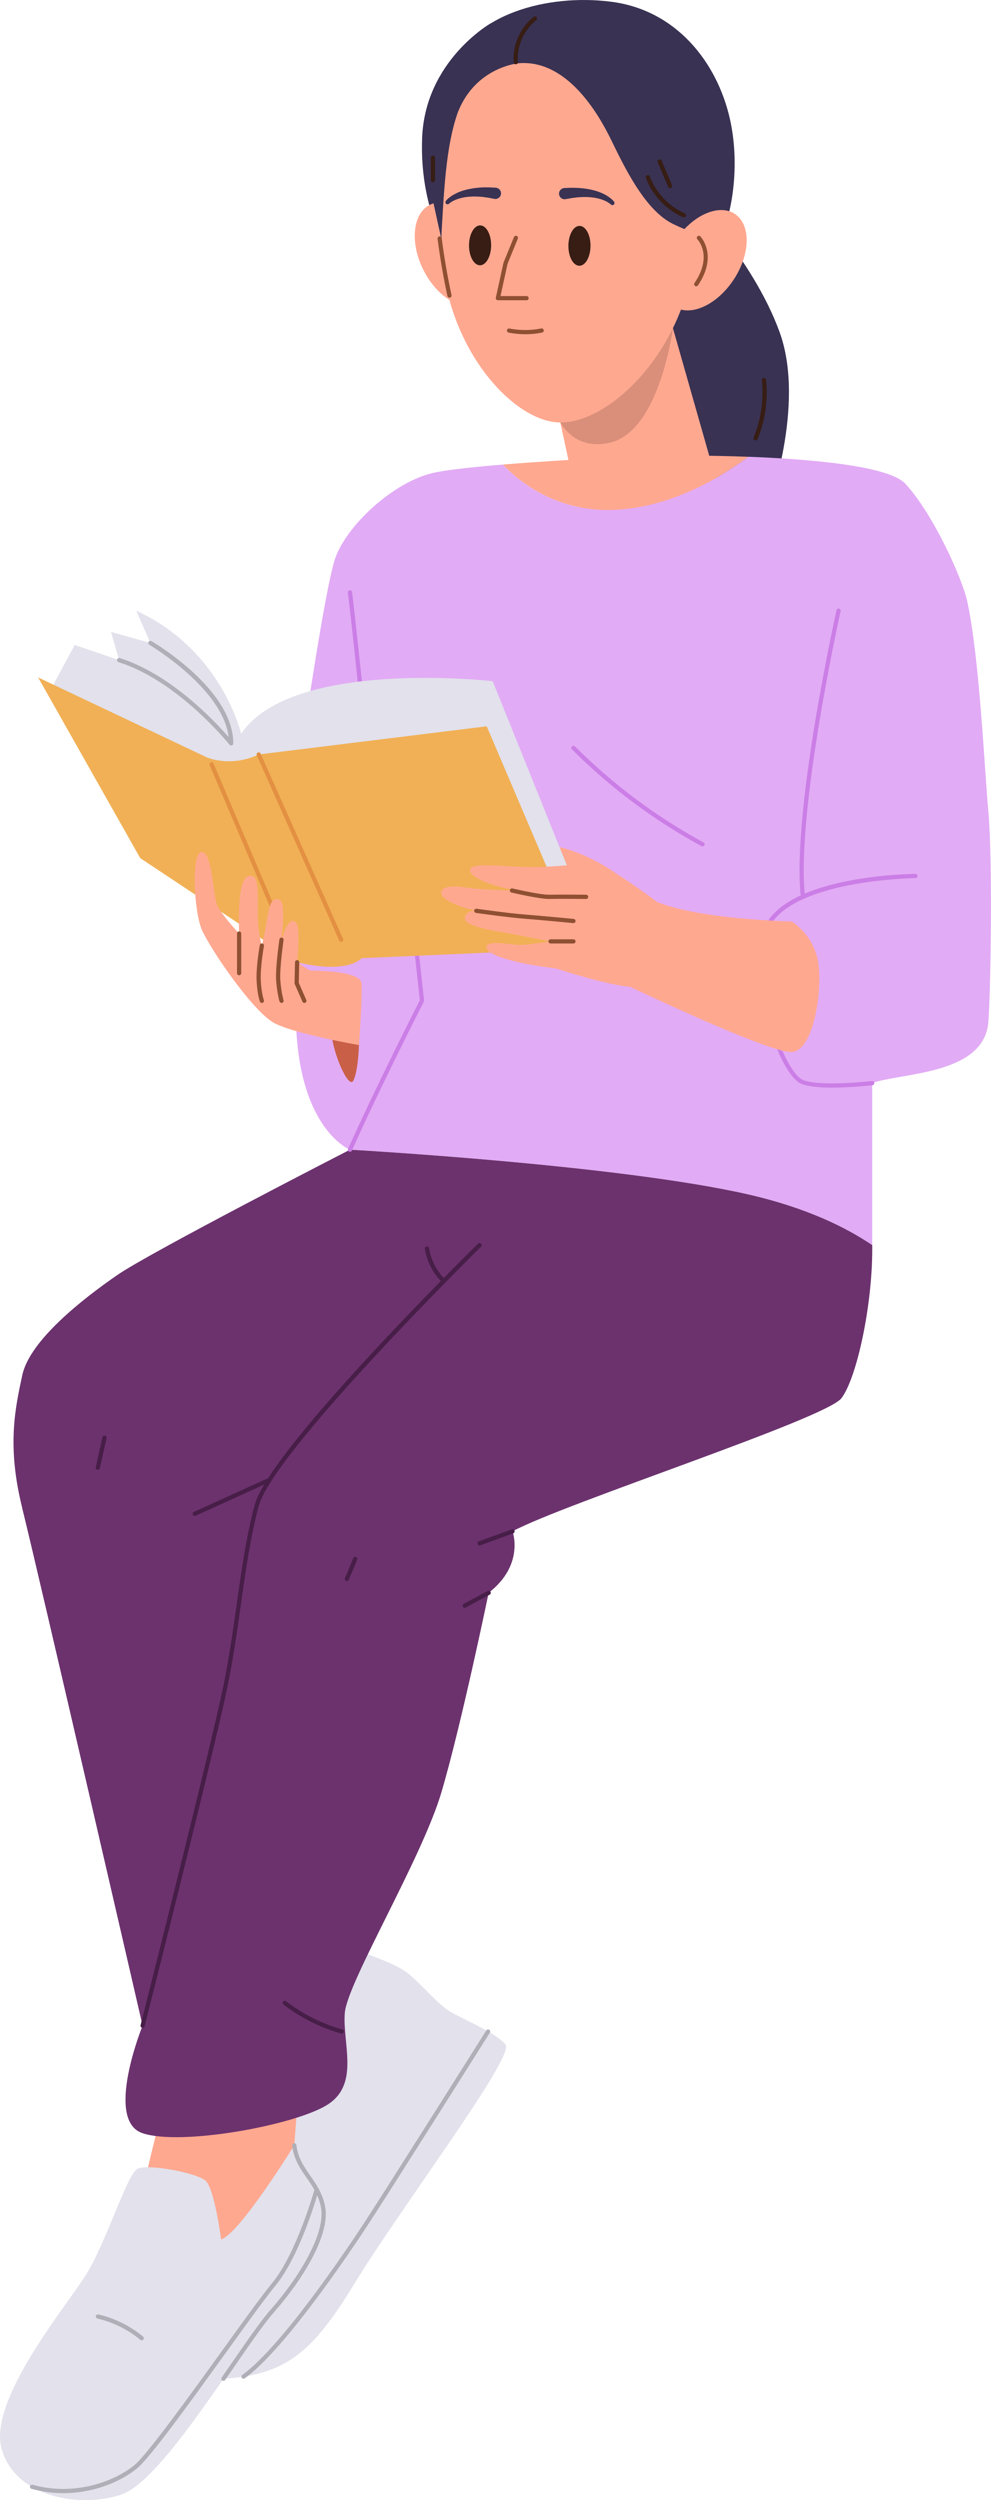 <?xml version="1.0" encoding="UTF-8"?><svg id="_レイヤー_2" xmlns="http://www.w3.org/2000/svg" viewBox="0 0 325.37 820.48"><defs><style>.cls-1{fill:#d98f7a;}.cls-1,.cls-2,.cls-3,.cls-4,.cls-5,.cls-6,.cls-7,.cls-8,.cls-9,.cls-10,.cls-11,.cls-12,.cls-13,.cls-14{stroke-width:0px;}.cls-2{fill:#b0afb8;}.cls-3{fill:#ffa890;}.cls-4{fill:#cb7ee6;}.cls-5{fill:#f1b055;}.cls-6{fill:#e39042;}.cls-7{fill:#e2e1ec;}.cls-8{fill:#e2abf5;}.cls-9{fill:#371d14;}.cls-10{fill:#471e47;}.cls-11{fill:#6c326e;}.cls-12{fill:#393253;}.cls-13{fill:#c95f47;}.cls-14{fill:#8f5032;}</style></defs><g id="_編集モード"><path class="cls-12" d="M225.64,63.05s21.57,21.79,30.33,45.96c8.76,24.16-4.04,58.34-4.04,58.34l-53.92,7.11-17.78-132.28,45.41,20.88Z"/><path class="cls-12" d="M235.48,78.06c3.01-.96,8.37-20.25,4.19-38.93-4.19-18.68-17.63-35.86-39.08-38.57-21.45-2.71-44.9,4.52-51.26,20.19-6.36,15.67-2.39,36.46-2.39,36.46l23.15-9.94,65.39,30.79h0Z"/><path class="cls-12" d="M161.08,7.69s-21.55,12.25-22.49,37.65c-.94,25.39,10.35,40.06,10.35,40.06,0,0,24.6-28.97,23.93-30.86-.67-1.88-11.79-46.85-11.79-46.85Z"/><path class="cls-3" d="M139.03,88.63c4.52,8.97,12.79,13.92,18.47,11.06,5.68-2.86,6.63-12.45,2.11-21.42-4.52-8.97-12.79-13.92-18.47-11.06-5.68,2.86-6.63,12.45-2.11,21.42Z"/><path class="cls-14" d="M151.11,92.03c.07,0,.14-.02.21-.05.23-.12.31-.4.2-.62-5.09-9.75.69-14.58.75-14.63.2-.16.23-.45.07-.65-.16-.2-.45-.23-.65-.07-.06.05-6.43,5.37-.99,15.77.08.16.24.25.41.25Z"/><polygon class="cls-3" points="193.96 184.88 239.66 173.45 222.44 112.97 213.77 82.58 174.01 92.53 183.9 138.33 193.96 184.88"/><path class="cls-1" d="M180.23,111.2l40.7-3.52s-4.32,34.08-20.85,37.64c-16.52,3.55-19.47-15.28-19.47-15.28l-.38-18.84Z"/><path class="cls-12" d="M140.59,57.62c-.22.87,6.09,28.73,6.09,28.73l1.68-28.73h-7.77Z"/><path class="cls-3" d="M190.22,15.09c41.61,2.37,40.02,30.28,38.06,64.71-1.96,34.43-28.33,59.79-45.11,58.83-16.78-.96-40.09-29.15-38.12-63.58,1.96-34.43,3.56-62.33,45.17-59.96Z"/><path class="cls-12" d="M235.48,78.06s-5.29-.06-14.55-4.58c-9.26-4.52-16.07-18.98-20.35-27.72-4.28-8.74-14.52-26.22-30.19-25.01,0,0-13.94,1.07-19.93,15.75l4.24-18.23,30.88-5.66h22.48s16.57,13.26,17.18,14.16c.6.9,10.25,25.31,10.25,25.31v25.97Z"/><path class="cls-3" d="M240.92,91.72c-5.51,8.4-14.29,12.38-19.61,8.88s-5.17-13.13.34-21.52c5.51-8.4,14.29-12.37,19.61-8.88,5.32,3.49,5.17,13.13-.34,21.52Z"/><path class="cls-14" d="M228.59,93.95c.22,0,.44-.11.57-.3,6.69-9.88.85-16.01.79-16.08-.27-.27-.71-.28-.98,0-.27.27-.28.7,0,.98.22.23,5.08,5.43-.95,14.33-.21.32-.13.75.18.96.12.08.25.12.39.12Z"/><path class="cls-9" d="M186.62,80.66c-.02,3.61,1.59,6.55,3.6,6.56,2,.01,3.64-2.91,3.66-6.53.02-3.61-1.59-6.55-3.6-6.56-2-.01-3.64,2.91-3.66,6.53Z"/><path class="cls-9" d="M153.99,80.5c-.02,3.61,1.59,6.55,3.6,6.56,2,.01,3.64-2.91,3.66-6.53.02-3.61-1.59-6.55-3.6-6.56-2-.01-3.64,2.91-3.66,6.53Z"/><path class="cls-14" d="M163.47,98.54h9.42c.38,0,.69-.31.69-.69,0-.38-.31-.69-.69-.69h-8.56s2.32-10.6,2.32-10.6l3.37-8.24c.14-.35-.02-.76-.38-.9-.35-.14-.76.03-.9.38l-3.39,8.29s-.03.07-.04.11l-2.52,11.5c-.04.2,0,.42.14.58.13.16.33.26.54.26Z"/><path class="cls-12" d="M201.62,66.2c-.55-.67-1.08-1.1-1.7-1.54-.6-.43-1.24-.78-1.9-1.1-1.32-.63-2.72-1.06-4.13-1.35-1.41-.32-2.84-.45-4.28-.55l-2.15-.04-2.14.08c-1.02.04-1.82.9-1.78,1.92.04,1.02.9,1.82,1.92,1.78.08,0,.17-.01.25-.03l.1-.02,1.92-.35,1.93-.24c1.28-.09,2.58-.16,3.86-.05,1.28.08,2.55.28,3.76.67.6.2,1.2.42,1.75.71.55.27,1.12.65,1.49.98l.08.07c.28.26.72.24.98-.05.23-.26.24-.64.02-.9Z"/><path class="cls-12" d="M147.47,66.82c.37-.33.95-.71,1.5-.97.56-.28,1.16-.5,1.76-.69,1.21-.37,2.49-.56,3.77-.63,1.28-.1,2.58-.01,3.86.09l1.93.26,1.92.37.09.02c1,.19,1.98-.46,2.17-1.47.19-1-.46-1.98-1.47-2.17-.08-.02-.18-.03-.26-.03l-2.14-.11h-2.15c-1.44.1-2.87.21-4.28.52-1.41.28-2.82.69-4.14,1.31-.66.32-1.31.66-1.91,1.08-.62.43-1.16.85-1.72,1.52-.24.3-.2.73.09.98.27.22.65.21.9-.01l.08-.07Z"/><path class="cls-14" d="M172.44,109.7c1.86,0,3.72-.18,5.54-.55.37-.08.62-.44.54-.82-.08-.37-.44-.62-.82-.54-3.41.69-7.02.69-10.44.02-.38-.08-.74.17-.81.54-.07.38.17.74.54.81,1.78.35,3.61.53,5.45.53Z"/><path class="cls-14" d="M147.57,97.7s.1,0,.15-.02c.37-.08.61-.45.53-.82-1.34-6.15-2.42-12.44-3.22-18.68-.05-.38-.4-.65-.77-.6-.38.05-.65.4-.6.77.81,6.28,1.9,12.61,3.24,18.8.07.32.36.55.68.55Z"/><path class="cls-9" d="M169.34,21.1s.03,0,.05,0c.38-.03.67-.36.64-.74-.37-5.22,1.94-10.49,6.04-13.75.3-.24.35-.67.11-.97-.24-.3-.67-.35-.97-.11-4.45,3.54-6.97,9.26-6.56,14.93.03.36.33.64.69.64Z"/><path class="cls-9" d="M224.53,71.34c.27,0,.52-.16.63-.42.15-.35,0-.76-.36-.91-5.19-2.27-9.48-6.79-11.45-12.1-.13-.36-.53-.54-.89-.41-.36.13-.54.53-.41.89,2.11,5.66,6.66,10.48,12.2,12.89.09.04.18.06.28.06Z"/><path class="cls-9" d="M142.14,59.8c.38,0,.69-.31.69-.69v-7.36c.01-.38-.3-.69-.68-.69h0c-.38,0-.69.31-.69.69v7.36c-.01.38.3.69.68.69h0Z"/><path class="cls-9" d="M248.09,144.54c.27,0,.53-.16.64-.43,2.52-6.14,3.48-12.88,2.78-19.49-.04-.38-.38-.65-.76-.62-.38.04-.66.38-.62.76.68,6.38-.25,12.88-2.69,18.82-.14.35.02.76.38.9.09.04.17.05.26.05Z"/><path class="cls-9" d="M220.01,61.75c.09,0,.18-.02.27-.06.35-.15.52-.56.37-.91l-3.42-8.04c-.15-.35-.56-.51-.91-.37-.35.15-.52.56-.37.91l3.42,8.04c.11.26.37.42.64.42Z"/><path class="cls-7" d="M109.09,637.6s19.14,5.47,24.61,9.84c5.47,4.38,9.84,10.39,14.77,13.13,4.92,2.73,14.22,6.56,17.5,10.39,3.28,3.83-34.46,53.6-49.77,78.76-15.31,25.16-24.61,31.18-50.86,31.18s13.13-101.18,13.13-101.18l30.63-42.11Z"/><path class="cls-2" d="M79.96,780.65c.14,0,.28-.04.41-.13,12.96-9.38,33.96-40.54,40.09-49.86,7.46-11.35,40.05-63.07,40.38-63.59.2-.32.11-.75-.22-.95-.32-.2-.75-.11-.95.22-.33.52-32.92,52.23-40.37,63.57-6.09,9.27-26.97,40.25-39.74,49.5-.31.22-.38.66-.15.97.14.19.35.29.56.29Z"/><path class="cls-3" d="M58.77,669.32l-19.14,78.76s44.3,3.83,45.4,0c1.09-3.83,11.59-44.05,11.59-44.05l2.63-34.7h-40.47Z"/><path class="cls-7" d="M96.62,704.03s-18.02,29.18-24.03,30.9c0,0-2.15-16.74-5.15-19.31s-18.88-5.58-22.31-3.86c-3.43,1.72-10.3,24.46-17.16,35.19-6.87,10.73-31.75,40.77-27.46,56.64,4.29,15.88,25.75,19.74,39.48,15.02,13.73-4.72,39.48-48.92,49.35-60.08,9.87-11.16,18.45-25.75,16.74-34.33-1.72-8.58-8.44-11.68-9.44-20.17Z"/><path class="cls-2" d="M73.35,781.36c.22,0,.43-.1.57-.3.99-1.42,1.96-2.83,2.9-4.2,5.34-7.74,9.95-14.42,13.01-17.88,8.98-10.16,18.8-25.4,16.9-34.92-.86-4.28-2.9-7.22-4.88-10.07-2.08-2.99-4.05-5.82-4.55-10.04-.04-.38-.39-.65-.77-.61-.38.04-.65.39-.61.77.54,4.56,2.7,7.67,4.79,10.67,1.9,2.73,3.86,5.55,4.66,9.55,1.69,8.45-7.11,23.03-16.57,33.73-3.11,3.52-7.75,10.23-13.11,18.01-.95,1.37-1.92,2.77-2.9,4.2-.22.31-.14.75.17.96.12.08.26.12.39.12Z"/><path class="cls-2" d="M20.71,818.21c9.76,0,18.67-3.58,24.21-8.07,4.34-3.51,17.43-21.67,28.99-37.69,6.84-9.49,13.3-18.45,16.44-22.23,8.29-9.99,14.05-30.6,14.29-31.47.1-.37-.11-.75-.48-.85-.37-.1-.75.11-.85.48-.06.21-5.92,21.19-14.02,30.95-3.17,3.82-9.35,12.39-16.5,22.31-10.93,15.16-24.54,34.03-28.73,37.42-7.2,5.83-20.3,10.06-33.36,6.39-.37-.1-.75.11-.85.48-.1.37.11.75.48.85,3.5.98,7,1.42,10.4,1.42Z"/><path class="cls-2" d="M46.53,768.05c.2,0,.4-.09.53-.25.24-.29.2-.73-.09-.97-4.23-3.51-9.3-6.03-14.66-7.27-.37-.09-.74.14-.83.52-.09.37.14.74.52.83,5.15,1.2,10.02,3.62,14.09,6.99.13.11.29.16.44.16Z"/><path class="cls-8" d="M97.24,326.88c-1.68,42.86,17.66,50.43,17.66,50.43,0,0,87.93,4.89,130.78,14.68,19.11,4.37,32.13,10.83,40.69,16.64,0-18.87,0-53.18,0-53.18,9.24-3.36,35.53-2.67,38-18.88.77-5.04,1.73-53.12.09-70.8-1.21-12.99-2.84-49.77-6.88-68.38-1.61-7.44-11.05-28.54-20.29-38.6-5.5-5.97-31.47-8.12-51.62-8.89-8.37,6.28-25.54,17.04-45.1,17.43-17.54.35-29.25-8.41-35.47-14.87-10.4.85-19.49,1.85-23.68,2.93-12.99,3.37-28.21,17.66-31.57,28.47-3.36,10.81-10.09,57.27-10.09,57.27l-5.88,17.66s5.04,25.22,3.36,68.09Z"/><path class="cls-3" d="M165.11,152.47c6.22,6.46,17.93,15.22,35.47,14.87,19.57-.39,36.73-11.15,45.1-17.43-13.72-.52-24.75-.39-24.75-.39l-6.43-.02s-27.57,1.16-49.39,2.96Z"/><path class="cls-11" d="M7.3,494.99c5.05,20.18,39.51,169.79,39.51,169.79,0,0-12.62,31.1,0,35.3,12.61,4.21,49.59-2.52,60.52-9.24,10.93-6.73,5.04-20.18,5.88-30.26.84-10.09,25.22-50.44,31.72-72.38,6.5-21.95,15.51-65.47,15.51-65.47,11.92-9.25,7.83-20.18,7.83-20.18,17.23-9.25,102.97-36.98,108.02-43.71,5.04-6.72,10.09-30.25,10.09-48.75v-1.46c-8.56-5.81-21.59-12.27-40.69-16.64-42.85-9.79-130.78-14.68-130.78-14.68,0,0-65.57,33.62-76.49,41.19-10.93,7.56-28.6,21.24-31.1,32.78-2.44,11.25-5.04,23.54,0,43.7Z"/><path class="cls-10" d="M46.82,665.48c.31,0,.59-.21.67-.52.23-.91,22.97-90.74,27.22-111.5,1.88-9.15,3.14-18.11,4.37-26.78,1.6-11.35,3.12-22.08,5.85-32.37,4.74-17.9,72.31-84.5,73-85.17.27-.27.28-.71,0-.98-.27-.27-.71-.28-.98,0-2.8,2.75-68.53,67.53-73.36,85.8-2.75,10.37-4.27,21.14-5.88,32.53-1.22,8.65-2.49,17.58-4.35,26.69-4.25,20.73-26.98,110.54-27.21,111.44-.09.37.13.75.5.84.06.01.11.02.17.02Z"/><path class="cls-10" d="M157.44,507.19c.08,0,.16-.01.24-.04l10.83-3.94c.36-.13.54-.53.41-.89-.13-.36-.53-.54-.89-.41l-10.83,3.94c-.36.13-.54.53-.41.89.1.28.37.46.65.46Z"/><path class="cls-10" d="M152.59,527.64c.11,0,.22-.03.33-.08l7.84-4.21c.34-.18.46-.6.28-.94-.18-.34-.6-.46-.94-.28l-7.84,4.21c-.34.18-.46.6-.28.94.12.23.36.37.61.37Z"/><path class="cls-10" d="M63.94,497.5c.1,0,.19-.02.29-.06l24.58-11.18c.35-.16.5-.57.34-.92-.16-.35-.57-.5-.92-.34l-24.58,11.18c-.35.16-.5.57-.34.92.12.26.37.41.63.41Z"/><path class="cls-10" d="M112.19,667.39c.3,0,.58-.2.67-.51.1-.37-.11-.75-.48-.85-6.63-1.86-13.01-5.07-18.46-9.27-.3-.23-.74-.18-.97.13-.23.3-.18.74.13.97,5.59,4.31,12.13,7.6,18.93,9.51.06.02.13.03.19.03Z"/><path class="cls-10" d="M145.21,420.61c.17,0,.34-.06.48-.19.28-.26.29-.7.03-.98-2.54-2.68-4.26-6.16-4.86-9.8-.06-.38-.42-.64-.8-.57-.38.06-.63.42-.57.8.64,3.91,2.5,7.65,5.22,10.53.14.14.32.22.5.22Z"/><path class="cls-10" d="M32.13,482.34c.32,0,.6-.22.67-.54l2.18-9.82c.08-.37-.15-.74-.53-.83-.37-.08-.74.15-.83.53l-2.18,9.82c-.08.37.15.74.53.83.05.01.1.02.15.02Z"/><path class="cls-10" d="M113.89,518.88c.27,0,.53-.16.64-.43l2.73-6.55c.15-.35-.02-.76-.37-.91-.35-.15-.76.02-.9.37l-2.73,6.55c-.15.35.02.76.37.91.09.04.18.05.27.05Z"/><path class="cls-4" d="M273.24,356.94c6.31,0,12.78-.74,13.21-.79.38-.04.65-.39.61-.77-.04-.38-.38-.65-.77-.61-.17.02-16.91,1.94-22.6-.32-5.5-2.18-15.12-25.83-12.48-45.96,2.58-19.7,48.89-20.3,49.36-20.3.38,0,.69-.32.69-.7,0-.38-.31-.69-.69-.69h0c-1.96.02-47.99.62-50.72,21.51-2.6,19.86,6.68,44.79,13.35,47.43,2.3.91,6.15,1.2,10.06,1.2Z"/><path class="cls-4" d="M263.61,295.02s.05,0,.08,0c.38-.04.65-.38.61-.76-3.01-27.7,11.55-93.04,11.7-93.7.08-.37-.15-.74-.52-.83-.38-.09-.74.15-.83.52-.15.66-14.76,66.22-11.72,94.15.04.35.34.62.69.62Z"/><path class="cls-4" d="M114.9,378.01c.26,0,.52-.15.63-.41,9.54-21.3,23.49-48.62,23.63-48.89.06-.12.09-.26.07-.39l-5.32-48.79c-.04-.38-.38-.65-.76-.61-.38.04-.65.38-.61.76l5.3,48.58c-1.24,2.44-14.42,28.36-23.56,48.77-.16.35,0,.76.35.91.09.04.19.06.28.06Z"/><path class="cls-4" d="M118.69,229.53s.05,0,.07,0c.38-.04.66-.38.62-.76-.13-1.25-3.24-30.73-3.8-34.47-.06-.38-.41-.64-.79-.58-.38.06-.64.41-.58.79.56,3.71,3.76,34.1,3.79,34.41.04.36.34.62.69.62Z"/><path class="cls-4" d="M230.67,277.78c.25,0,.48-.13.61-.36.18-.34.06-.76-.28-.94-15.52-8.44-29.73-19.05-42.23-31.53-.27-.27-.71-.27-.98,0-.27.27-.27.71,0,.98,12.59,12.58,26.91,23.27,42.54,31.77.1.06.22.08.33.08Z"/><path class="cls-13" d="M118.69,322.68l-.84,20.28s-.21,8.43-1.82,11.65c-1.61,3.23-7.53-10.48-7.26-17.47.27-6.99,9.91-14.46,9.91-14.46h0Z"/><path class="cls-3" d="M202.67,286.95s-11.7-8.89-24.64-9.86c-12.94-.97-.91,10.41-.91,10.41l24.29,3.15,1.26-3.69h0Z"/><path class="cls-7" d="M190.29,294.33l-28.53-70.78s-66.01-7.57-82.58,17.27c0,0-6.29-27.49-34.45-40.41l4.64,10.6-12.92-3.64,2.65,9.27-14.57-4.97-7.02,13.03,33.52,51.9s66.42,32.46,67.66,31.8c1.24-.66,71.6-14.06,71.6-14.06Z"/><path class="cls-2" d="M75.9,244.65c.08,0,.15-.01.23-.04.28-.1.46-.36.46-.65,0-17.65-25.76-32.91-26.86-33.55-.33-.19-.75-.08-.95.25-.19.33-.08.75.25.95.25.15,24.11,14.28,26.05,30.31-4.4-5.08-18.96-20.68-35.76-25.94-.37-.11-.75.09-.87.45-.11.36.09.75.45.87,19.67,6.16,36.28,26.89,36.45,27.1.13.17.34.26.54.26Z"/><path class="cls-5" d="M190.92,311.28l-72.23,3.18s-4.18,5.35-21.15,1.33c-16.97-4.02,0,0,0,0l-51.49-34.16-33.54-59.31,55.42,26.25s7.78,3.4,17.01-.97l74.86-9.24,31.11,72.92Z"/><path class="cls-6" d="M112.01,309.09c.09,0,.19-.02.28-.06.35-.16.51-.56.35-.91l-27.07-60.8c-.16-.35-.56-.51-.91-.35-.35.16-.51.56-.35.91l27.07,60.8c.11.26.37.41.63.41Z"/><path class="cls-6" d="M91.36,302.95c.09,0,.18-.02.27-.06.35-.15.52-.56.37-.91l-21.88-51.4c-.15-.35-.56-.51-.91-.37-.35.15-.52.56-.37.91l21.88,51.4c.11.26.37.42.64.42Z"/><path class="cls-3" d="M182.52,317.83c17.8,5.77,24.31,6.01,24.31,6.01,0,0,45.93,21.89,53.15,21.41,7.22-.48,10.1-20.21,8.66-29.35-1.44-9.14-8.66-13.47-8.66-13.47,0,0-30.13-.66-44.2-6.41,0,0-12.63-9.47-17.51-11.48-4.88-2.01-12.63,0-22.96,0s-20.38-1.72-20.96.86c-.57,2.58,8.04,5.74,15.79,6.89,0,0-12.11-.29-15.82-.86s-9.16-1.15-9.45,1.44c-.29,2.58,7.18,5.17,11.48,6.03,0,0-3.44-.29-3.73,2.3-.29,2.58,8.04,4.02,11.48,4.59,3.44.57,16.65,3.16,16.65,3.16,0,0-7.46,1.15-10.05,1.15s-10.72-1.72-10.96.57c-.24,2.3,5.79,4.02,10.67,5.17,4.88,1.15,12.1,1.99,12.1,1.99Z"/><path class="cls-3" d="M101.73,318.5l-4.19-2.7s1.03-10.27,0-12.34c-1.87-3.73-4.87,1.34-5.66,9.21,0,0,2.41-16.24,0-17.31-4.02-1.79-3.54,5.12-5.9,14.95,0,0-1.05-3.07-1.27-8.05-.27-6.38.63-14.1-1.88-14.77-3.44-.92-4.72,5.11-4.33,18.89,0,0-5.51-5.9-7.08-9.05-1.57-3.15-1.57-17.31-5.12-17.71-3.54-.39-2.75,19.28,0,25.58,2.75,6.3,16.94,27.15,24,30.69,7.06,3.54,27.54,7.08,27.54,7.08,0,0,1.23-15.95.84-20.28-.39-4.33-16.96-4.18-16.96-4.18Z"/><path class="cls-14" d="M99.93,329.15c.09,0,.19-.02.28-.06.35-.15.51-.56.36-.91l-2.47-5.64.15-6.73c0-.38-.29-.7-.68-.71-.42,0-.7.29-.71.68l-.15,6.89c0,.1.02.2.06.29l2.54,5.78c.11.26.37.41.63.41Z"/><path class="cls-14" d="M92.42,329.15c.07,0,.13,0,.2-.03.37-.11.58-.49.47-.86,0-.03-.74-2.53-1.04-6.45-.31-3.93,1.05-13.22,1.06-13.32.06-.38-.21-.73-.58-.79-.38-.06-.73.21-.79.58-.06.39-1.39,9.54-1.07,13.62.32,4.08,1.06,6.63,1.09,6.73.09.3.36.5.66.5Z"/><path class="cls-14" d="M85.98,329.15c.08,0,.16-.01.24-.04.36-.13.54-.53.41-.89,0-.02-.79-2.17-1-6.38-.22-4.44,1.02-11.34,1.03-11.41.07-.38-.18-.74-.56-.8-.38-.06-.74.18-.8.56-.05.29-1.28,7.12-1.05,11.72.22,4.46,1.05,6.71,1.08,6.8.1.28.37.45.65.45Z"/><path class="cls-14" d="M78.51,320.07c.38,0,.69-.31.69-.69v-13.02c0-.38-.31-.69-.69-.69s-.69.31-.69.69v13.02c0,.38.31.69.69.69Z"/><path class="cls-14" d="M192.44,295.02c.38,0,.69-.31.69-.69,0-.38-.3-.69-.69-.7-.09,0-9.04-.08-12.08,0-2.95.08-12.01-2.04-12.1-2.06-.38-.09-.75.14-.83.52-.09.37.14.75.52.83.38.09,9.32,2.18,12.45,2.1,3.02-.08,11.95,0,12.04,0h0Z"/><path class="cls-14" d="M188.28,302.95c.35,0,.65-.27.69-.62.04-.38-.24-.72-.62-.76-.1-.01-10.17-.99-15.81-1.42-5.61-.43-15.98-1.91-16.08-1.92-.38-.05-.73.21-.78.59-.05.38.21.73.59.78.1.02,10.51,1.5,16.17,1.93,5.63.43,15.68,1.41,15.78,1.42.02,0,.05,0,.07,0Z"/><path class="cls-14" d="M180.76,309.64h7.52c.38,0,.69-.31.69-.69,0-.38-.31-.69-.69-.69h-7.52c-.38,0-.69.31-.69.69,0,.38.31.69.69.69Z"/></g></svg>
